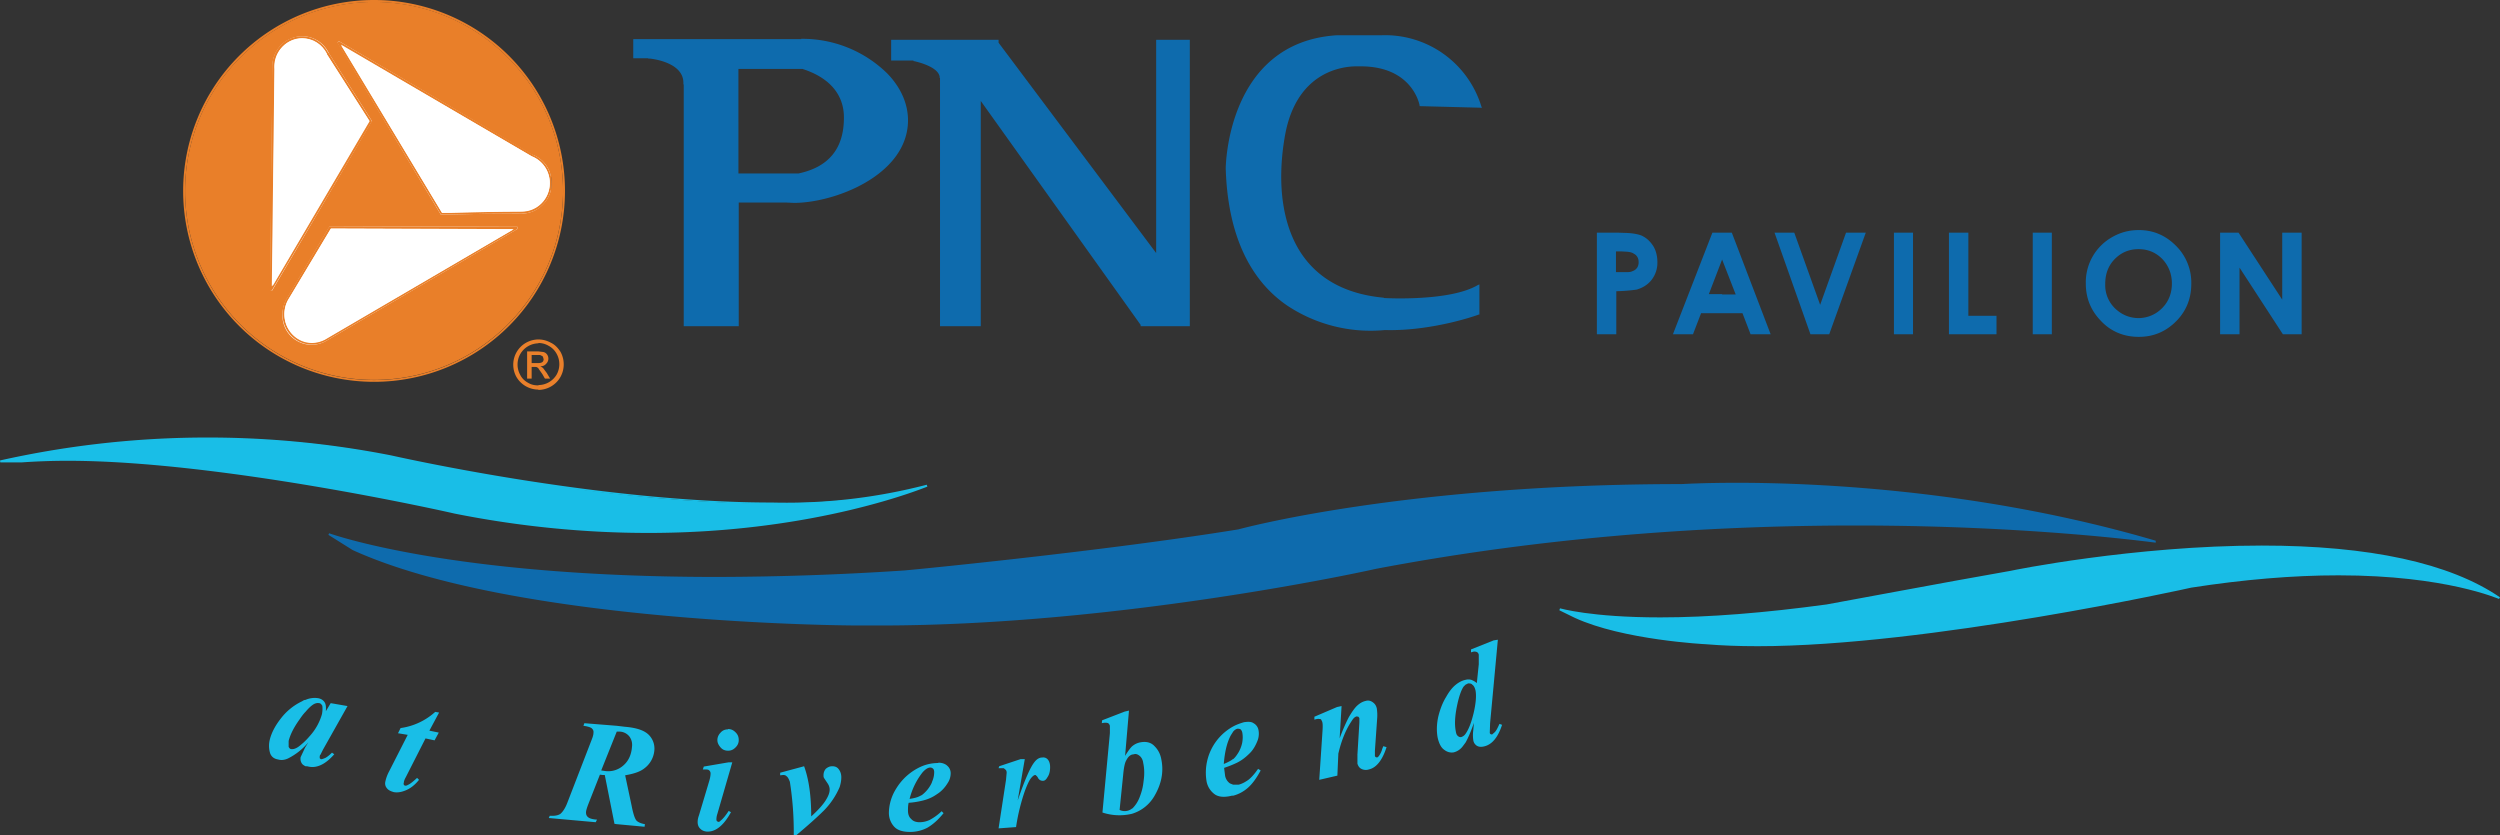 <svg xmlns="http://www.w3.org/2000/svg" viewBox="0 0 772.6 258.1"><rect x="0" y="0" width="772.6" height="258.1" fill="#333333" stroke="none"/><g fill="#0E6BAD"><path d="M247.6 12.1h-51.9V18h4.7l-.1.1h.5s10.4.9 10.4 7.5v.5h.1v74.7h17V62.6h14.9l2.2.1c12.3 0 34.5-8.3 35.2-24.8.2-5.4-2-10.6-6.3-15.1A37.4 37.4 0 00247.6 12zm13.2 24c.1 9.7-4.6 15.5-14 17.5h-18.6V21.3H248c10.5 3.4 12.8 10 12.8 14.9z"/><path d="M357.3 78.2l-48.7-65v-.9h-33.2v6.4h6.9v.2h.2s7.5 1.5 7.9 4.9v.3h.1v76.7h12.6V31.2l49.4 69.2v.4h15.2V12.3h-10.4v66zM427.6 92c-10.8-1-19-5.1-24.4-12.2-6.7-8.8-8.9-22.5-6-38.4 3.7-19.4 17.8-20.9 22-20.9h1.3c15.8 0 18.1 11.5 18.2 12v.3l19.3.5-.2-.4a31.1 31.1 0 00-31-22h-13.7c-34 2.2-34.3 40.8-34.3 41.2.6 19.7 7 34 18.8 42.2A46.6 46.6 0 00428 102c14.7.4 28.9-4.7 29-4.8h.2v-9.3l-.5.2c-8.8 5.2-29 4-29 4z"/></g><circle fill="#FFF" cx="115.9" cy="57.9" r="54.5"/><path fill="#E97F29" d="M164.6 47.8c3.5 1.3 5.9 4.9 5.9 8.8 0 5.2-4.1 9.4-9.2 9.4-7.2 0-14.6.1-21.7.3h-3.4v-.1l-32-53 .5-.5 59.9 35zm5.3 8.8c0-3.7-2.3-7-5.6-8.3L105.4 14l31.2 51.8h3c7.1-.2 14.5-.4 21.7-.4 4.7 0 8.6-3.9 8.6-8.7z"/><path fill="#FFF" d="M164.3 48.3a8.8 8.8 0 01-3 17l-21.7.3-3 .1-31.2-51.9 58.9 34.5z"/><path fill="#E97F29" d="M159.9 70.1l.1.6-59.3 34.7a9 9 0 01-4.3 1.1c-5 0-9.1-4.2-9.1-9.4 0-1.9.5-3.7 1.5-5.2l13-22 58 .2zM100.4 105l58.3-34.1-56.5-.2-12.9 21.6a9 9 0 00-1.4 4.9c0 4.8 3.8 8.8 8.5 8.8 1.4 0 2.8-.4 4-1z"/><path fill="#FFF" d="M158.7 70.8l-58.3 34c-1.2.7-2.6 1-4 1-4.7 0-8.5-3.9-8.5-8.7a9 9 0 011.4-4.9l13-21.6 56.4.2z"/><path fill="#E97F29" d="M115.6 0a59 59 0 110 118 59 59 0 010-118zM174 59a58.4 58.4 0 10-116.8.1A58.4 58.4 0 00174 59z"/><path fill="#E97F29" d="M115.6.6a58.4 58.4 0 110 116.8 58.4 58.4 0 010-116.8zm54.9 56c0-4-2.4-7.5-6-8.8l-59.8-35.1-.4.4 31.8 53 .1.2h3.4c7.1-.2 14.5-.3 21.7-.3 5 0 9.2-4.3 9.2-9.4zM160 70.7l-.1-.6-58-.2-13 22a9.5 9.5 0 00-1.6 5.2 9 9 0 0013.4 8.3L160 70.7zm-45-33.2l-13.4-21.1a9.1 9.1 0 00-8.2-5.2 9.3 9.3 0 00-9.2 9.9l-.7 68.5.6.2 30.7-52.2.1-.1z"/><path fill="#E97F29" d="M101.6 16.4l13.3 21v.2L84 89.8l-.6-.2.7-68.5v-.5c0-5.2 4.1-9.4 9.2-9.4 3.5 0 6.6 2 8.2 5.2zm12.6 21L101 16.8a8.5 8.5 0 00-7.7-4.9 8.7 8.7 0 00-8.5 9.4v.2l-.8 67 30-51z"/><path fill="#FFF" d="M101 16.7l13.2 20.8-30 51 .7-67v-.3-.6c0-4.9 3.8-8.8 8.5-8.8 3.3 0 6.2 1.9 7.7 4.9z"/><g><path fill-rule="evenodd" clip-rule="evenodd" fill="#EA802B" d="M166.4 104.9a8 8 0 013.8 1c1.3.6 2.2 1.6 3 2.8a8 8 0 010 7.8 7.9 7.9 0 01-6.8 4V119a6.6 6.6 0 005.6-3.2 6.6 6.6 0 000-6.5 6 6 0 00-2.4-2.4c-1-.6-2.1-.9-3.2-.9V105zm0 9l1.2 1.7.8 1.4h1.6l-1-1.7-1.2-1.6-.8-.5c.8 0 1.4-.3 1.8-.8a2.2 2.2 0 00.3-2.8 2 2 0 00-1.1-.8l-1.6-.2v1.1c.4 0 .7 0 .8.2.3 0 .5.2.6.4l.2.7c0 .3-.1.7-.4.9-.3.2-.6.3-1.2.3v1.6zm0 6.5a7.9 7.9 0 01-6.8-3.9 7.8 7.8 0 013-10.6 8 8 0 013.8-1v1.2a6.6 6.6 0 00-5.6 3.3 6.6 6.6 0 000 6.5c.5 1 1.3 1.8 2.4 2.4 1 .6 2 .8 3.2.8v1.3zm0-11.8h-3.5v8.4h1.4v-3.6h.8c.5 0 .9 0 1.1.3l.2.1v-1.6h-2.1v-2.5h2.1v-1.1z"/></g><g fill="#0E6BAD"><path d="M507.3 72.8c-1-.4-2.5-.7-4.4-.8l-3-.1h-6.4v31.4h6V90a53.9 53.9 0 006.3-.5c2-.6 3.5-1.6 4.6-3a8.6 8.6 0 001.8-5.5c0-2-.5-3.7-1.3-5-1-1.5-2.1-2.5-3.6-3.2zm-1.4 10c-.4.5-.8.8-1.4 1-.4.2-.9.3-1.6.3h-3.5v-6.4h1.8l1.7.1c1 .1 1.6.3 2 .6 1 .5 1.5 1.4 1.5 2.6a3 3 0 01-.5 1.8zM532.2 71.9h-3L517 103.3h6.2l2.5-6.5h12.8l2.5 6.5h6.2l-12-31.4h-3zm0 19h-4.1l4.1-10.7 4.2 10.8h-4.2zM562.5 94.2l-8-22.3h-6.1l11.1 31.4h5.8l11.3-31.4h-6.1zM585.3 71.9h5.9v31.4h-5.9zM608.3 71.9h-6v31.4H617v-5.7h-8.7zM628.2 71.9h5.9v31.4h-5.9zM661 71.1c-3 0-5.7.7-8.3 2.2a16 16 0 00-8.1 14.3c0 4.5 1.5 8.3 4.7 11.6 3 3.2 7 4.9 11.6 4.9h.1c4.5 0 8.3-1.6 11.5-4.8 3.1-3.1 4.7-7 4.7-11.6a16 16 0 00-4.8-11.8c-3.2-3.2-7-4.8-11.4-4.8zm7.2 24.1a10.2 10.2 0 01-13.9.7 10 10 0 01-3.7-8.2c0-3.1 1-5.7 3-7.7s4.4-3 7.3-3c2.9 0 5.3 1 7.3 3 2 2.1 3 4.7 3 7.6 0 3-1 5.6-3 7.6zM705.3 71.9v20.7l-13.5-20.7h-5.7v31.4h6V82.7l13.4 20.6h5.8V71.9z"/></g><g fill="#0E6BAD"><path fill-rule="evenodd" clip-rule="evenodd" d="M109.2 169.7l-7.6-4.6s52.3 19.7 177.7 11.6c0 0 60.4-5.8 103.4-12.8 0 0 50-14 137-14 0 0 71.5-4.6 146.5 17.5 0 0-113.3-16.3-241 8.1 0 0-82.5 18.6-160.4 17.4 0 0-104.5 0-155.6-23.2z"/><path d="M272 193.3h-7.2c-1 0-105.2-.3-155.8-23.3l-7.5-4.7.2-.5c.4.1 37 13.5 119.7 13.5a901 901 0 0058-2c.5 0 60.8-5.8 103.3-12.7.4-.1 51-14 137-14 .1 0 6.5-.4 17.1-.4 25.7 0 76.7 2.4 129.4 17.9v.6c-.5 0-37.7-5.3-92.6-5.3-51.8 0-101.7 4.5-148.4 13.4-.8.2-78.5 17.5-153.3 17.5zm-167.9-27l5.2 3.1c50.5 23 154.5 23.2 155.5 23.2h7.1c74.8 0 152.4-17.2 153.2-17.4a795 795 0 01148.5-13.4c44.5 0 77.4 3.4 88.5 4.8a477.5 477.5 0 00-142.3-16.3c-86 0-136.5 13.8-137 14A1996.5 1996.5 0 01279.4 177a902 902 0 01-58 2c-70.6 0-107.7-9.8-117.3-12.8z"/></g><g fill="#19BEE7"><path fill-rule="evenodd" clip-rule="evenodd" d="M6.7 142.6H0s57.8-14.8 120.5-1.6c0 0 110.6 25.6 166 9 0 0-59.5 25.7-146.2 8.3 0 0-86.7-19.8-133.7-15.7z"/><path d="M200.4 164.7c-19.8 0-40-2-60-6-.8-.2-71.7-16.3-119.5-16.3-5.1 0-10 .2-14.2.5H.1l-.1-.6a293.9 293.9 0 01120.7-1.6c.6.1 63.8 14.6 117.9 14.6a172 172 0 0047.8-5.5l.2.6c-.3 0-33.8 14.3-86.2 14.3zM21 141.7c47.9 0 118.9 16.1 119.6 16.3 20 4 40.1 6 60 6 39.2 0 67.9-8 79.8-12a191.2 191.2 0 01-41.7 4 623.9 623.9 0 01-118-14.7 267.3 267.3 0 00-55-5.5c-30.7 0-55 4.8-62.8 6.5h3.9c4.2-.4 9-.6 14.2-.6z"/><g><path fill-rule="evenodd" clip-rule="evenodd" d="M486.7 190.6l-4.7-2.3s23.3 7 82.5-1.2c0 0 37.2-7 57-10.4 0 0 106.8-22 151 8.1 0 0-30.3-14-95.3-3.5 0 0-98.7 22.1-149.9 17.5 0 0-25.5-1.2-40.6-8.2z"/><path d="M543.1 199.7c-5.8 0-11-.2-15.8-.6-.2 0-25.8-1.3-40.7-8.2l-4.7-2.3.2-.6c.1 0 9.5 2.8 31 2.8 15 0 32.3-1.4 51.4-4 .3 0 37.4-7 56.9-10.4.3-.1 38.1-7.8 77.6-7.8 33.3 0 58.1 5.4 73.6 16l-.3.5c-.2 0-16.3-7.3-49.6-7.3-14.1 0-29.4 1.3-45.5 3.8-.8.2-81.4 18.1-134 18.1zm-58.5-10.5l2.2 1.1c14.9 6.9 40.3 8.1 40.6 8.1 4.7.5 10 .7 15.7.7 52.6 0 133.2-17.9 134-18 16.1-2.7 31.4-4 45.6-4 25.5 0 41 4.3 47 6.3-15.5-9.4-39.2-14.2-70.7-14.2-39.4 0-77.1 7.7-77.5 7.8-19.5 3.4-56.6 10.4-57 10.5-19 2.6-36.3 3.9-51.4 3.9-15.2 0-24.4-1.4-28.5-2.2z"/></g></g><g fill="#19BEE7"><path d="M99 233.3l.8-1.6 7.6-13.5-5.2-.9-1.5 2.5c.1-1.3 0-2.2-.4-2.8-.4-.6-1-1-1.8-1.2a7 7 0 00-4.1.5c-.4 0-.7.2-1 .4a18 18 0 00-6.5 5.2c-1.9 2.4-3 4.6-3.5 6.6a7.8 7.8 0 000 4c.3 1.2 1.2 2 2.5 2.2 1 .3 2 .2 3.1-.3a19.8 19.8 0 006.3-5l-1 1.6-1.4 3c-.1.7 0 1.3.3 1.8.2.4.6.7 1.2 1h.5c1.4.4 2.7.3 4.1-.3 1.4-.6 2.8-1.7 4.3-3.4l-.7-.5c-1 1-1.8 1.5-2 1.6-.7.3-1.2.5-1.5.4l-.3-.3v-.5l.1-.5zm-3.3-5.8a20.9 20.9 0 01-3.5 3.3c-.9.6-1.6.8-2.3.7-.3-.1-.5-.3-.7-.7V229c.5-2 1.6-4.2 3.4-6.7.6-.9 1.2-1.7 1.8-2.3 1-1.2 1.9-2 2.6-2.4.6-.3 1.1-.4 1.6-.3.4 0 .7.3 1 .8.1.6.1 1.5-.1 2.6a17 17 0 01-3.8 6.8zM134.5 220a20 20 0 01-10.7 5l-.8 1.6 3 .5-5.7 11.2c-.7 1.3-1 2.3-1.2 3.2-.2.8 0 1.5.4 2 .5.7 1.2 1 2.2 1.3 1.2.2 2.4 0 3.8-.6s2.7-1.6 4-3.2l-.6-.6c-1.1 1-2 1.8-2.9 2.2-.3.2-.5.2-.8.2a.6.6 0 01-.4-.3.7.7 0 010-.6c0-.4.2-1 .6-1.7l6.1-12 2.8.6 1.3-2.4-2.9-.6 3-5.6-1.2-.2zM193.1 224.6l-2.5-.3-10-.8-.3.8c1.4.2 2.3.5 2.6.8.4.4.6.8.5 1.4 0 .7-.3 1.5-.7 2.5l-7.3 18.9c-.7 1.9-1.5 3-2.2 3.6-.7.5-1.8.7-3.3.6l-.3.7 14.5 1.3.4-.8c-1.5-.1-2.4-.4-2.8-.8-.4-.3-.6-.8-.6-1.4 0-.6.3-1.5.8-2.8l3.5-8.9.8.1h.7l3 15.1.7.1 8.6.8.1-.8c-1.2-.2-2.1-.6-2.6-1.1-.5-.6-1-2-1.5-4.6l-2-9.4c2.9-.5 4.8-1.2 6-2.2a7.7 7.7 0 003-5.3 6 6 0 00-1.7-5c-1.4-1.4-3.8-2.2-7.4-2.5zm2.2 6.3c-.2 2.4-1.1 4.3-2.6 5.6a7 7 0 01-5.5 1.8l-1.4-.2 4.8-12h1a4 4 0 012.9 1.5c.6.8 1 1.9.8 3.3zM226.4 235.6h-1.3l-7.6 1.3-.3.9h.8c.5 0 .9 0 1.2.3.3.3.4.6.4.9 0 .5-.1 1.3-.4 2.3L216 252c-.3.8-.4 1.5-.4 2 0 1 .3 1.6.8 2.1.6.6 1.4.9 2.3.9 2.6 0 5-2 7.2-6l-.7-.4c-1 1.5-1.8 2.5-2.5 3-.2.3-.5.4-.7.4l-.4-.2a.7.7 0 01-.2-.5c0-.3 0-.9.3-1.8l4.6-15.9zM225 225.4c-.9 0-1.7.3-2.3 1-.6.6-1 1.4-1 2.3 0 .9.4 1.6 1 2.3s1.4 1 2.3 1c1 0 1.7-.4 2.3-1 .7-.7 1-1.4 1-2.3 0-1-.3-1.7-1-2.4-.6-.6-1.3-1-2.3-1zM257.2 236.8c-.8 0-1.4.3-2 .8-.4.5-.7 1.1-.7 2 0 .3 0 .6.2.9l1 1.5c.5.7.7 1.4.7 2 0 1-.4 2-1.2 3.3-.8 1.3-2.3 3-4.5 5 0-6.2-.7-11.4-2.2-15.5l-7.4 2v.8l.9-.1c.5 0 .8.1 1.1.4.4.3.7.9 1 1.7a99.5 99.5 0 011.2 16.5h.8c3.7-3.1 6.6-5.7 8.6-7.7a23.4 23.4 0 004.8-7.2c.3-1 .5-2 .5-3s-.3-1.9-.9-2.6c-.4-.5-1-.8-1.9-.8zM290 235.8c-1.7 0-3.4.3-5.1 1a17.3 17.3 0 00-8 7 14.4 14.4 0 00-2.2 7.4c0 1.5.5 2.9 1.4 4 1 1.3 2.7 1.9 5.2 1.9a11.5 11.5 0 005.3-1.3c1.7-1 3.3-2.4 5-4.5l-.6-.6a16.5 16.5 0 01-3.7 2.7 7.5 7.5 0 01-3.1.7c-1.1 0-2-.3-2.6-1-.7-.6-1-1.5-1-2.6 0-.7 0-1.5.2-2.4a25.6 25.6 0 004.4-.7c1.6-.4 3-1 4.4-2 1.3-.8 2.4-2 3.2-3.3.7-1 1-2.1 1-3.2a3 3 0 00-1-2.2c-.6-.6-1.6-1-2.8-1zm-2 6a10 10 0 01-3.1 3.9l-.8.4c-.8.4-1.8.6-3 .8a21.9 21.9 0 014-8.2c.9-1 1.7-1.5 2.4-1.5.4 0 .7.2.9.4.2.2.3.6.3 1 0 1-.2 2-.7 3.1zM323.7 234.6c-.4-.4-1-.6-1.6-.5-.9 0-1.7.5-2.4 1.4-1.3 1.6-3 5.5-5.2 11.9l2.2-12.8h-1.3l-6.6 2.2-.2.6h1.6l.6.5c.2.2.3.5.3.9l-.2 2.2-2.3 15 5.4-.4a62.2 62.2 0 012.6-10.8c.6-1.7 1.2-3 1.6-3.7a5 5 0 011.2-1.4l.4-.2c.2 0 .3 0 .4.2.1 0 .4.3.7.9.4.5.8.7 1.4.7.6 0 1-.4 1.4-1.1.7-1 .9-2.3.8-3.7-.1-.9-.4-1.5-.8-1.9zM356.8 230.6c-1.1-1.2-2.6-1.5-4.3-1.2a5.4 5.4 0 00-2.7 1.3c-.6.6-1.3 1.6-2.1 2.9l1.2-14-1.3.3-7 2.7-.1.9c.8-.2 1.5-.2 2 0 .2.2.4.4.5.8v2.3l-2.3 24.5a16.7 16.7 0 009.1.4 12 12 0 006.9-5.4c2.2-3.7 3-7.5 2.2-11.4-.3-1.7-1-3-2.1-4.1zm-3.4 10.9c-.2 2-.7 3.6-1.3 5.1a9.6 9.6 0 01-2.1 3.2l-.2.1a3.6 3.6 0 01-3.8.4l1.1-10.8c.2-2.2.5-3.7.9-4.4.5-1 1-1.6 1.8-1.9l.6-.1c.6-.2 1.2 0 1.8.5.5.4 1 1.2 1.1 2.2.4 1.8.4 3.7.1 5.7zM385.8 241c-1 .7-1.9 1.2-3 1.5h-1.7l-1-.4a3.7 3.7 0 01-1.5-2.4l-.3-2.4a32.7 32.7 0 004-1.6c1.6-.8 2.8-1.8 4-3 1-1 1.8-2.4 2.4-4a6 6 0 00.2-3.2 3 3 0 00-1.5-2c-.7-.5-1.7-.5-3-.3-1 .3-2.2.7-3.3 1.3a16.3 16.3 0 00-8.2 17.1 6.4 6.4 0 002.4 3.8c1.2.9 3 1.1 5.4.5h.4a11 11 0 004.5-2.4c1.4-1.2 2.7-3 4-5.4l-.8-.5c-1.1 1.6-2.1 2.7-3 3.4zm-7.6-4.9c.3-3.8 1-6.7 2.2-8.9l.7-1.1c.4-.5.9-.8 1.3-.9.3 0 .6 0 1 .2.2.2.4.5.5.9.2 1 .2 2 0 3.2a10 10 0 01-1.2 3.1c-.5.8-1 1.5-1.6 2h-.1c-.6.5-1.6 1-2.8 1.5zM427.1 231.7c-.3.9-.7 1.6-1.1 2.1l-.4.3-.4-.1a.6.6 0 01-.3-.4V232l.7-10c.1-1.2 0-2.2-.1-3-.2-1-.7-1.6-1.3-2-.7-.5-1.4-.6-2.1-.4-.9.2-1.7.6-2.6 1.4-.8.7-1.7 2-2.7 3.7a58 58 0 00-2.8 6.5l.6-10-1.4.3-7 3v.9c.7-.2 1.2-.3 1.5-.2.2 0 .5 0 .6.2l.3.6c.2.6.2 1.6.1 3l-1 15 5.6-1.3.3-6.8c1-4.3 2.4-7.5 4-9.9.6-1 1.1-1.5 1.7-1.6l.5.1.3.4v1.4l-.6 9.9v2.8c.2.7.6 1.3 1.2 1.6a3 3 0 002.3.2c2.3-.5 4.2-2.8 5.5-6.9l-1-.3-.4 1zM463.4 223.7c-.6 1.3-1 2.2-1.6 2.7l-.7.6-.4-.1a.6.6 0 01-.3-.4l.1-3 2.4-25.8-1.3.2-7 2.8v.9l.7-.2c.5-.1.8 0 1.1.1.4.2.5.5.6.8v3l-.6 5.8a6 6 0 00-1.7-1 3.3 3.3 0 00-1.8 0c-1 .2-2 .7-3 1.5s-2 2-3 3.8c-1 1.6-1.8 3.6-2.4 6-.5 2.2-.6 4.5-.2 6.6.4 1.7 1 3 2 3.7.9.7 1.9 1 3 .8a5 5 0 002.7-1.8l.9-1.2c.8-1.4 1.7-3.5 2.6-6.1l-.2 2.3a11 11 0 000 3c.1.8.5 1.3 1 1.7.6.4 1.3.5 2.2.3 2.5-.5 4.4-2.7 5.7-6.7l-.8-.3zm-8-3.3c-.7 2.9-1.5 5-2.5 6.4-.4.6-1 .9-1.4 1-.3 0-.6 0-1-.4-.3-.2-.5-.7-.6-1.4-.4-2-.3-4.4.3-7.5.6-3 1.3-5.1 2.1-6.3l.6-.6.8-.4c.5 0 1 0 1.3.4.5.3.8 1 1 1.8.3 1.7.1 4-.6 7z"/></g></svg>
